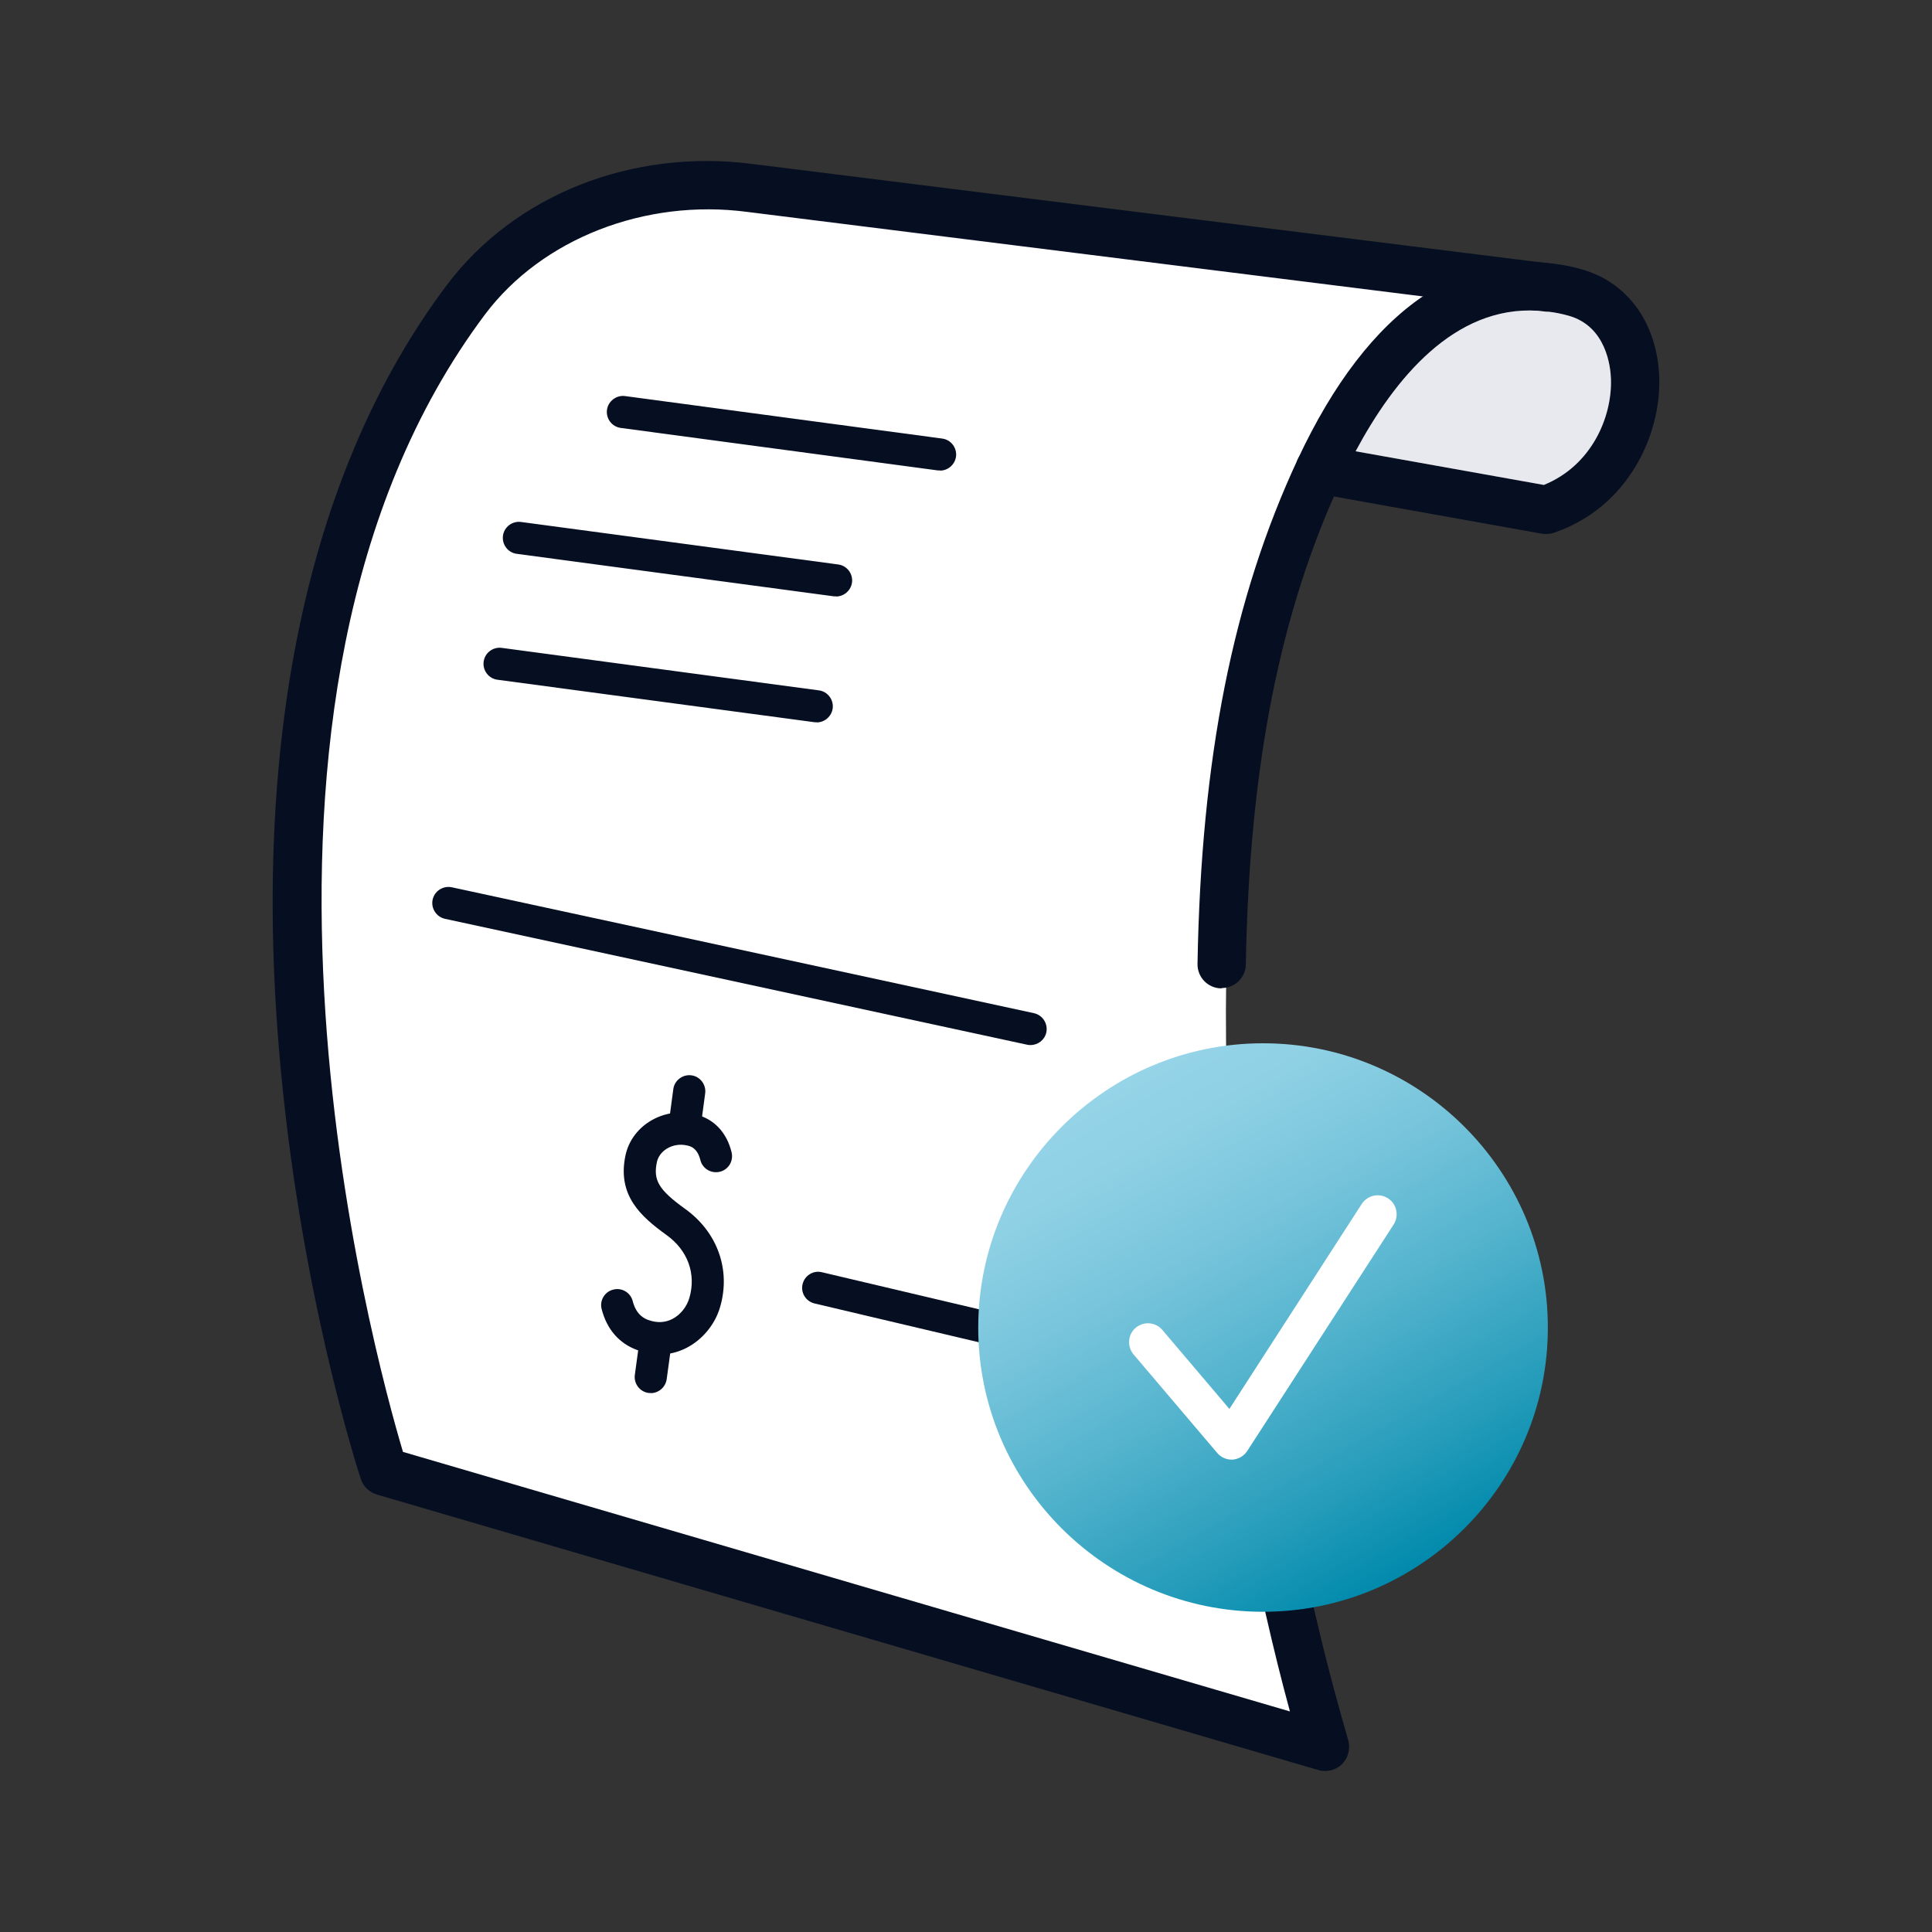 <?xml version="1.0" encoding="UTF-8"?><svg id="Layer_2" xmlns="http://www.w3.org/2000/svg" xmlns:xlink="http://www.w3.org/1999/xlink" viewBox="0 0 120 120"><rect x="0" y="0" width="120" height="120" fill="#333333" stroke="none"/><defs><style>.cls-1{fill:none;}.cls-2{fill:url(#linear-gradient);}.cls-3{fill:#060e21;}.cls-4{fill:#fff;}.cls-5{fill:#e8e9ee;}</style><linearGradient id="linear-gradient" x1="69.62" y1="67.16" x2="87.28" y2="97.75" gradientUnits="userSpaceOnUse"><stop offset="0" stop-color="#96d4e8"/><stop offset=".13" stop-color="#8ed0e4"/><stop offset=".32" stop-color="#78c5dc"/><stop offset=".55" stop-color="#55b4ce"/><stop offset=".82" stop-color="#259cba"/><stop offset="1" stop-color="#018aac"/></linearGradient></defs><g id="Icons_and_Labels"><path class="cls-4" d="M91.72,17.63s-51.11-6.49-51.25-6.35c-22.59,7.76-28.8,42.92-16.24,80.33.19.55,57.46,16.66,57.46,16.66,0,0-17.65-70.59,10.02-90.64Z"/><path class="cls-3" d="M97.63,18.04c-.09.75-.73,1.3-1.46,1.32-.07,0-.14,0-.21-.01l-.43-.05h-.11s-7.05-.89-7.05-.89l-41.97-5.25c-6.35-.83-12.73,1.67-16.26,6.35-18.08,24.09-6.9,64.67-5.11,70.67l55.09,16.12c-.54-1.99-1-3.84-1.52-6.12-.01-.02-.01-.05-.01-.07-.15-.79.35-1.55,1.13-1.73.81-.18,1.62.32,1.8,1.13.02.11.05.21.07.32.7,3.01,1.29,5.27,2.15,8.26.15.52,0,1.09-.38,1.48-.29.28-.67.43-1.06.43-.14,0-.29-.02-.42-.06l-58.47-17.11c-.47-.14-.85-.5-1-.97-.16-.48-3.84-11.82-5.08-26.66-1.66-19.78,1.94-36.21,10.42-47.49,4.23-5.62,11.52-8.5,19.03-7.52l49.11,6.13.42.05c.83.1,1.42.84,1.32,1.67Z"/><path class="cls-3" d="M75.88,61.39h-.03c-.83-.01-1.49-.7-1.47-1.53.22-12.75,2.2-22.71,6.23-31.34.35-.75,1.24-1.08,1.99-.73.75.35,1.08,1.24.73,1.99-3.84,8.24-5.73,17.81-5.95,30.12-.01.82-.68,1.47-1.5,1.47Z"/><path class="cls-3" d="M98.24,16.73c-.79-.23-1.59-.36-2.35-.41-.07-.01-.15-.02-.22-.02-2.59-.15-5.04.57-7.3,2.11-2.94,2-5.56,5.4-7.76,10.11-.02.05-.05.1-.06.15-.13.4-.1.82.09,1.18.21.41.6.7,1.06.78l1.16.21,12.91,2.31c.09.01.17.02.26.02.17,0,.33-.03.49-.08,4.64-1.59,6.64-6.1,6.54-9.61-.1-3.36-1.94-5.95-4.82-6.75ZM95.89,30.12l-11.69-2.09c2.4-4.49,6.12-9.05,11.31-8.73h.02c.21.01.42.02.64.06.4.04.83.13,1.26.25,2.35.66,2.61,3.19,2.63,3.95.07,2.36-1.21,5.36-4.17,6.56Z"/><path class="cls-5" d="M100.06,23.56c.07,2.36-1.21,5.36-4.17,6.56l-11.69-2.09c2.4-4.49,6.12-9.05,11.31-8.73h.02l.43.05c.07.01.14.01.21.01.4.04.83.13,1.26.25,2.35.66,2.61,3.19,2.63,3.95Z"/><path class="cls-3" d="M51.93,37.04s-.09,0-.13,0l-19.7-2.64c-.55-.07-.93-.58-.86-1.12.07-.55.58-.93,1.12-.86l19.7,2.64c.55.07.93.58.86,1.12-.07.5-.5.87-.99.87Z"/><path class="cls-3" d="M50.73,44.86s-.09,0-.13,0l-19.7-2.64c-.55-.07-.93-.58-.86-1.12.07-.55.58-.93,1.12-.86l19.7,2.64c.55.07.93.58.86,1.12-.07.5-.5.87-.99.87Z"/><path class="cls-3" d="M58.39,29.22s-.09,0-.13,0l-19.7-2.64c-.55-.07-.93-.58-.86-1.12s.58-.93,1.12-.86l19.7,2.64c.55.07.93.58.86,1.12-.07.5-.5.87-.99.87Z"/><path class="cls-3" d="M64.01,64.91c-.07,0-.14,0-.21-.02l-36.16-7.82c-.54-.12-.88-.65-.77-1.19.12-.54.65-.88,1.19-.77l36.16,7.82c.54.12.88.65.77,1.19-.1.47-.52.79-.98.79Z"/><path class="cls-3" d="M61.75,83.57c-.08,0-.15,0-.23-.03l-10.93-2.58c-.54-.13-.87-.67-.74-1.2.13-.54.67-.87,1.2-.74l10.93,2.58c.54.13.87.67.74,1.2-.11.46-.52.77-.97.77Z"/><path class="cls-3" d="M40.98,84.11c-.46,0-.93-.09-1.41-.26-1.12-.41-1.88-1.29-2.2-2.54-.14-.54.19-1.08.72-1.21.54-.14,1.08.19,1.21.72.23.89.77,1.09.95,1.16.54.2,1.04.18,1.5-.05.5-.25.91-.76,1.07-1.32.43-1.49-.1-2.95-1.42-3.9-1.58-1.14-3.08-2.45-2.55-4.95.19-.87.72-1.62,1.51-2.11.85-.53,1.86-.68,2.86-.43,1.13.28,1.92,1.12,2.22,2.35.13.54-.19,1.08-.73,1.21-.53.13-1.08-.19-1.21-.73-.19-.75-.61-.85-.77-.89-.47-.12-.93-.05-1.32.19-.32.2-.54.5-.61.83-.24,1.13.12,1.73,1.76,2.91,2,1.44,2.84,3.77,2.17,6.08-.31,1.09-1.1,2.04-2.09,2.55-.53.27-1.1.41-1.68.41Z"/><path class="cls-3" d="M42.53,70.86s-.09,0-.13,0c-.55-.07-.93-.58-.86-1.12l.28-2.09c.07-.55.59-.93,1.12-.86.55.07.93.58.86,1.12l-.28,2.09c-.07.5-.5.87-.99.87Z"/><path class="cls-3" d="M40.42,86.52s-.09,0-.13,0c-.55-.07-.93-.58-.86-1.12l.32-2.35c.07-.55.58-.93,1.12-.86.55.07.93.58.86,1.12l-.32,2.35c-.07.5-.5.87-.99.87Z"/><path class="cls-2" d="M78.45,100.11c-9.76,0-17.69-7.92-17.69-17.65s7.94-17.66,17.69-17.66,17.69,7.92,17.69,17.66-7.94,17.65-17.69,17.65Z"/><path class="cls-4" d="M76.5,90.66c-.35,0-.67-.15-.9-.42l-5.19-6.11c-.42-.5-.36-1.24.13-1.66.5-.42,1.24-.36,1.66.14l4.16,4.9,8.22-12.73c.36-.55,1.09-.7,1.63-.35.55.35.7,1.09.35,1.63l-9.09,14.06c-.2.31-.54.51-.91.54-.03,0-.05,0-.08,0Z"/><rect class="cls-1" width="120" height="120"/></g></svg>